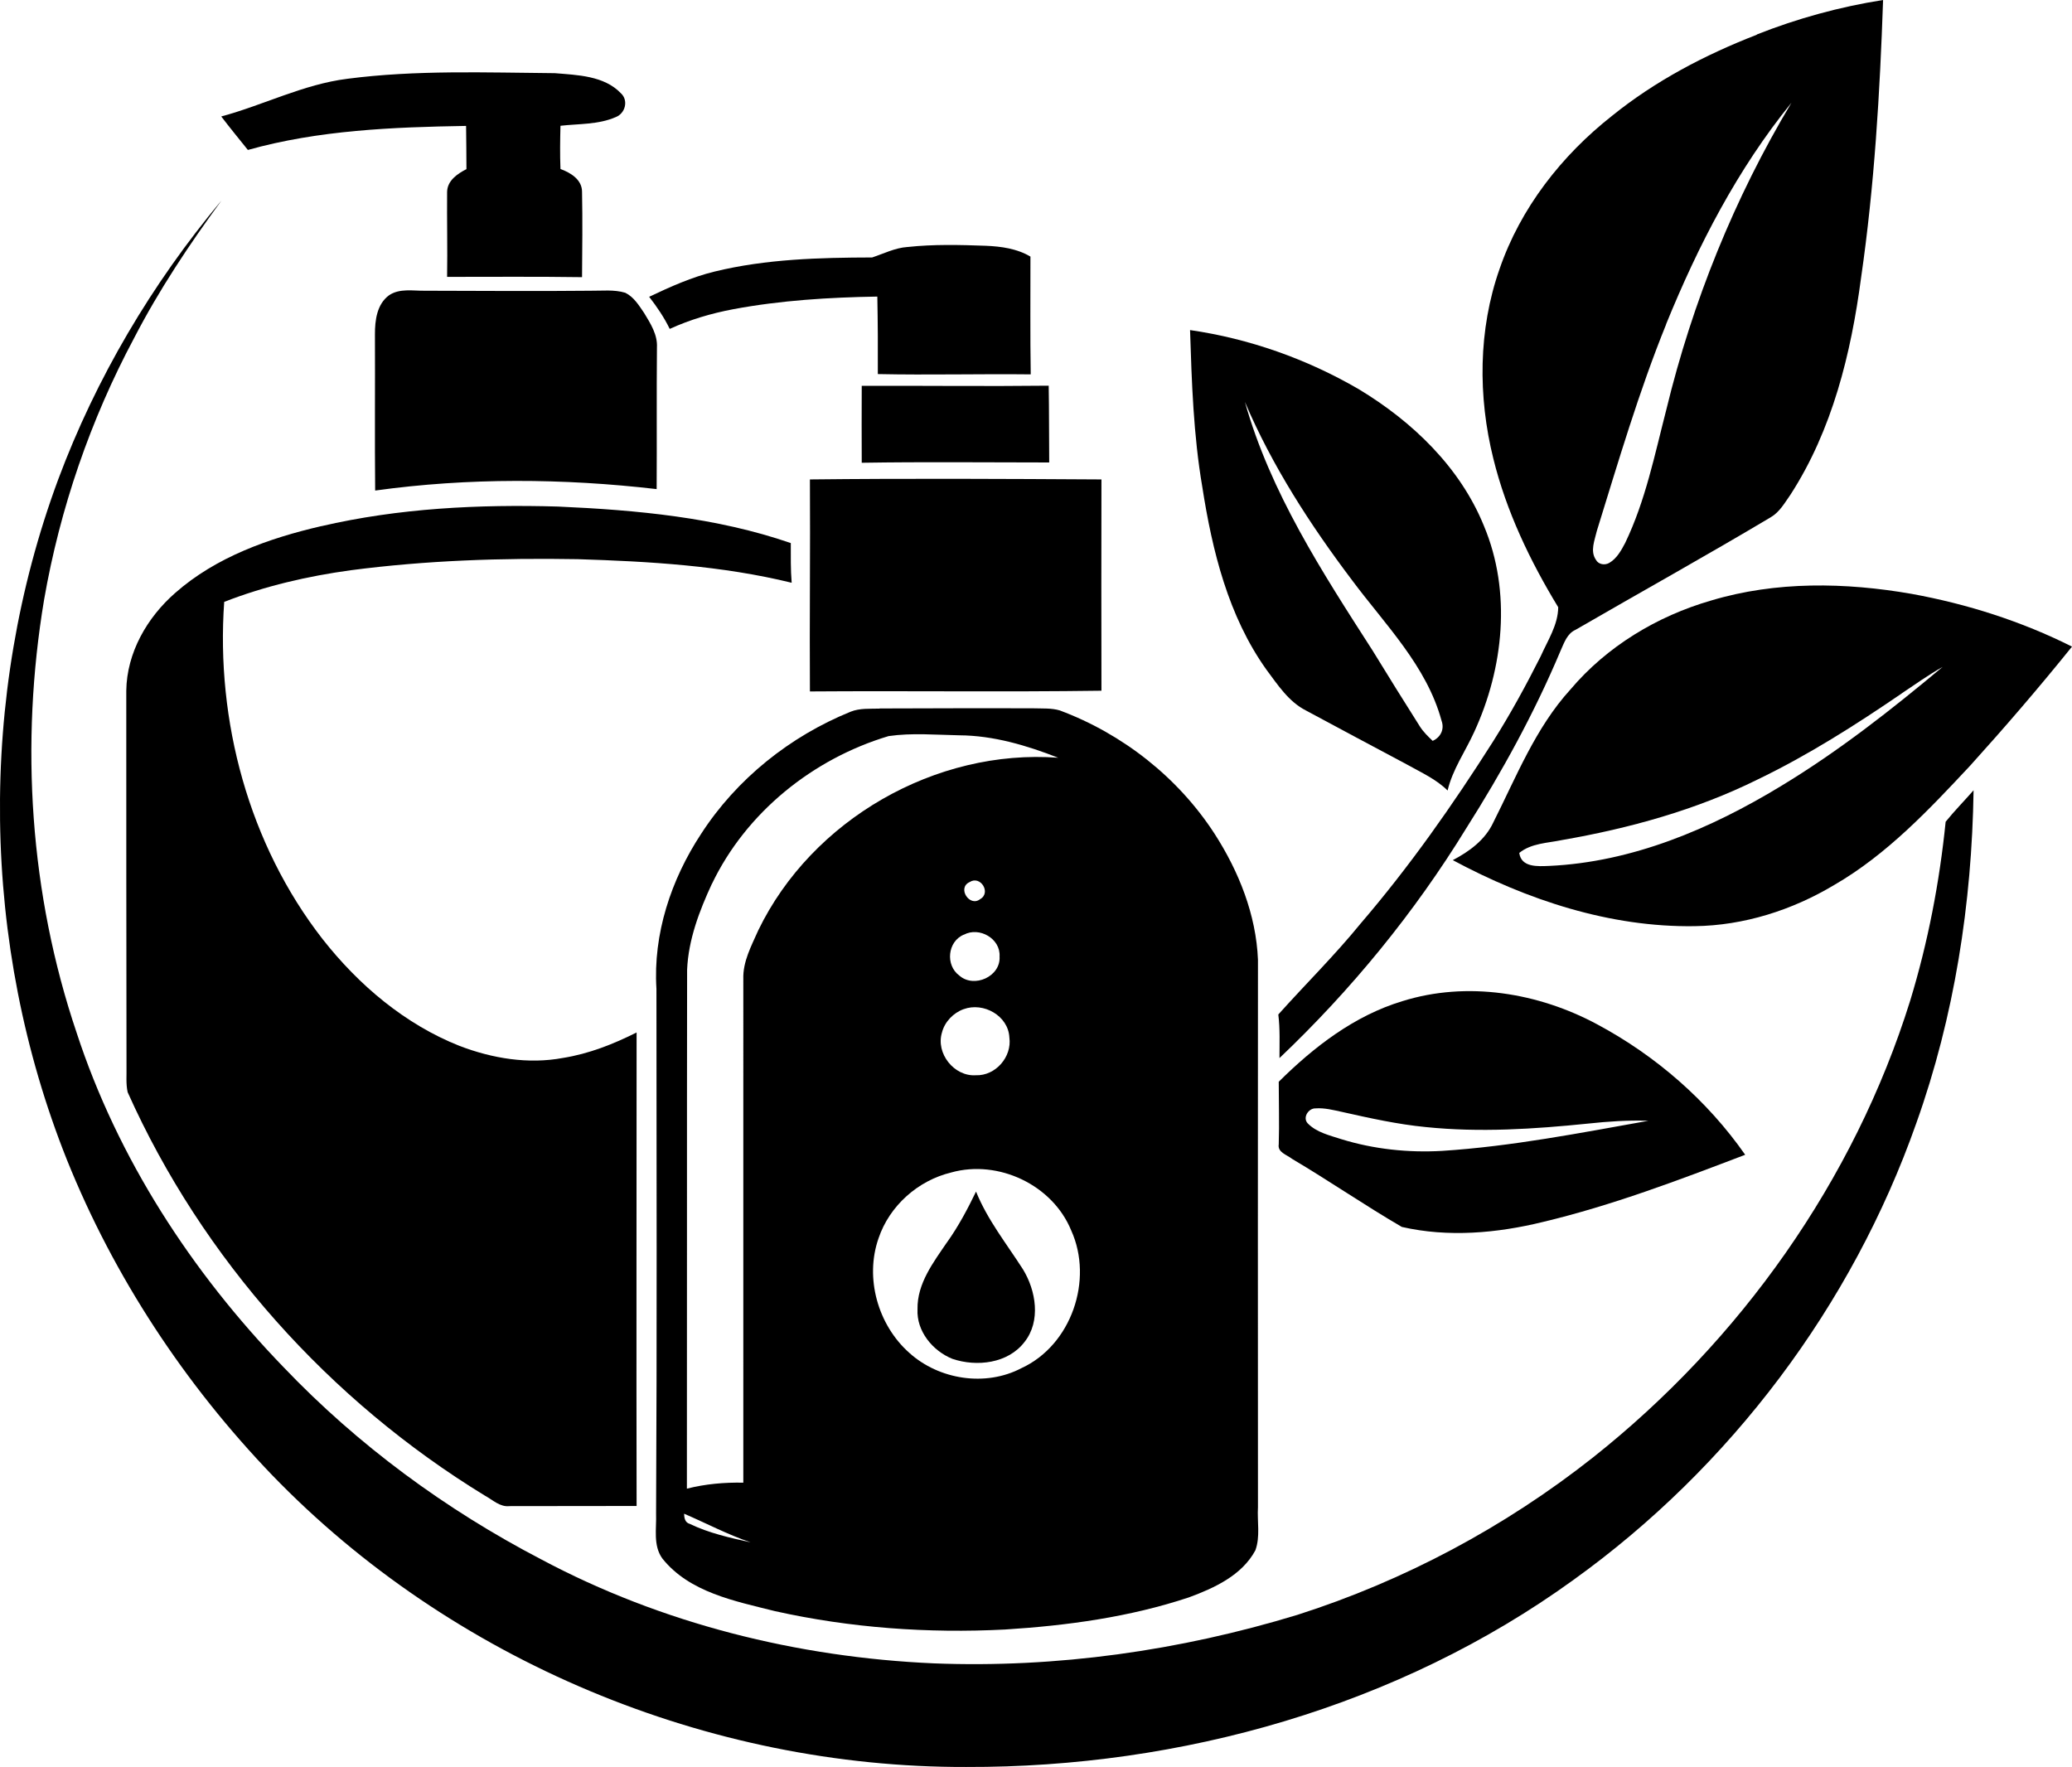 <svg xmlns="http://www.w3.org/2000/svg" id="Layer_2" data-name="Layer 2" width="287.14" height="244.88" viewBox="0 0 287.14 244.88"><g id="Layer_1-2" data-name="Layer 1"><g><path d="m243.46,4.78c5.63-2.23,11.51-3.84,17.5-4.78-.44,12.86-1.2,25.74-3.05,38.49-1.39,10.49-3.98,21.09-9.79,30.07-.79,1.12-1.49,2.39-2.71,3.11-8.95,5.34-18.06,10.39-27.07,15.61-1.18.53-1.58,1.81-2.07,2.89-3.61,8.58-8.1,16.77-13.08,24.62-7.17,11.69-15.94,22.4-25.88,31.84,0-2.02.09-4.04-.16-6.04,3.78-4.22,7.83-8.21,11.41-12.61,6.78-7.9,12.77-16.43,18.34-25.21,2.41-3.82,4.58-7.79,6.61-11.82.97-2.19,2.41-4.35,2.43-6.8-3.9-6.41-7.19-13.28-8.99-20.59-2.14-8.6-2.1-17.87.86-26.28,2.9-8.45,8.61-15.74,15.59-21.23,6-4.85,12.9-8.46,20.07-11.24Zm-12.57,40.18c-3.78,9.33-6.62,19.01-9.6,28.62-.29,1.28-.96,2.78-.13,3.99.34.66,1.23.8,1.85.44,1.05-.61,1.66-1.73,2.21-2.77,2.81-5.84,4.09-12.23,5.7-18.47,3.62-14.93,9.44-29.34,17.34-42.53-7.46,9.17-12.94,19.8-17.38,30.71Z"></path><path d="m48.12,10.92c9.53-1.24,19.18-.86,28.76-.78,3.14.26,6.84.35,9.16,2.78,1.08.98.62,2.78-.69,3.3-2.41,1.06-5.12.92-7.68,1.21-.05,1.99-.08,3.99,0,5.99,1.41.52,3,1.47,2.99,3.18.08,3.93.03,7.87,0,11.81-6.23-.09-12.47-.04-18.7-.04.06-3.92-.03-7.84,0-11.76.02-1.58,1.43-2.53,2.68-3.17-.01-2-.02-3.99-.05-5.99-10.14.17-20.42.58-30.24,3.33-1.24-1.54-2.49-3.07-3.69-4.64,5.88-1.58,11.38-4.46,17.48-5.22Z"></path><path d="m30.64,27.86c-4.42,6.05-8.6,12.31-12.05,18.98-6.05,11.33-10.28,23.62-12.48,36.27-3.34,19.97-1.99,40.77,4.5,59.98,5.7,17.45,15.96,33.22,28.68,46.37,10.3,10.8,22.49,19.76,35.73,26.65,16.7,8.9,35.52,13.57,54.38,14.4,17.02.67,34.11-1.76,50.39-6.72,14.81-4.73,28.74-12.16,40.95-21.8,20.42-16.18,36.21-38.4,43.98-63.33,2.46-8.07,4.06-16.39,4.91-24.78,1.22-1.51,2.59-2.9,3.87-4.36-.23,15.67-2.66,31.36-7.94,46.14-8.9,25.28-25.76,47.67-47.53,63.3-24.24,17.53-54.37,26-84.14,25.91-35.73.1-71.32-14.72-96.17-40.44-12.11-12.6-21.92-27.47-28.45-43.71-11.92-29.85-12.38-64.14-1.2-94.29,5.24-14.03,12.97-27.1,22.57-38.58Z"></path><path d="m125.77,34.23c3.6-.39,7.23-.3,10.84-.17,2.13.09,4.33.39,6.19,1.5.01,5.44-.05,10.88.04,16.32-7.07-.08-14.13.11-21.19-.04.02-3.58,0-7.16-.07-10.74-6.68.11-13.38.52-19.96,1.75-3.03.57-6.01,1.45-8.81,2.73-.77-1.59-1.77-3.06-2.85-4.45,2.93-1.39,5.91-2.73,9.08-3.5,7.13-1.74,14.52-1.93,21.82-1.95,1.61-.53,3.16-1.33,4.88-1.45Z"></path><path d="m53.9,40.93c1.47-1.01,3.34-.61,5-.64,7.64.01,15.29.08,22.93,0,1.6.02,3.26-.19,4.82.28,1.19.58,1.91,1.77,2.63,2.83.88,1.45,1.86,2.99,1.76,4.75-.06,6.54,0,13.09-.04,19.63-12.94-1.5-26.1-1.59-39.01.2-.07-7.21,0-14.43-.03-21.64-.01-1.93.27-4.18,1.94-5.41Z"></path><path d="m164.91,45.74c8.22,1.19,16.2,4.01,23.38,8.19,7.42,4.47,14.06,10.81,17.36,18.96,3.83,9.13,2.73,19.71-1.36,28.56-1.23,2.7-2.99,5.18-3.68,8.1-1.58-1.57-3.65-2.49-5.57-3.57-4.68-2.5-9.37-4.99-14.04-7.51-2.42-1.22-3.93-3.57-5.5-5.67-5.29-7.42-7.51-16.48-8.89-25.36-1.22-7.16-1.46-14.44-1.69-21.7Zm25.31,44.42c2.15,3.52,4.34,7.02,6.54,10.5.48.76,1.13,1.39,1.78,2.01,1.12-.5,1.66-1.62,1.23-2.8-2.07-7.6-7.81-13.3-12.39-19.45-5.8-7.68-11.08-15.84-14.86-24.72,3.53,12.54,10.72,23.6,17.7,34.46Z"></path><path d="m119.42,53.47c8.64-.03,17.27.08,25.91-.02.06,3.55.04,7.09.07,10.64-8.66,0-17.33-.1-25.98.04,0-3.55-.03-7.1,0-10.65Z"></path><path d="m112.25,66.44c13.46-.15,26.93-.08,40.39,0-.03,9.76-.01,19.52,0,29.28-13.47.19-26.93,0-40.4.1-.06-9.79.06-19.58,0-29.37Z"></path><path d="m44.52,72.92c10.74-2.5,21.83-3.04,32.82-2.72,10.88.48,21.89,1.49,32.25,5.06,0,1.84-.03,3.67.12,5.5-9.71-2.38-19.74-2.96-29.69-3.27-10.47-.18-20.98.17-31.38,1.53-5.99.82-11.93,2.19-17.57,4.39-1.17,16.5,3.42,33.62,13.64,46.74,5,6.36,11.41,11.8,18.99,14.8,4.53,1.73,9.51,2.56,14.32,1.66,3.58-.57,6.98-1.91,10.2-3.53,0,21.87-.04,43.75,0,65.62-5.87.02-11.75,0-17.62.02-1.32.15-2.32-.87-3.4-1.45-21.56-13.17-39.18-32.83-49.51-55.91-.26-1.16-.13-2.37-.16-3.55-.04-17.37-.02-34.73-.03-52.1.07-5.26,2.89-10.14,6.78-13.54,5.66-4.99,13-7.58,20.25-9.26Z"></path><path d="m237.13,83.22c9-2.7,18.61-2.52,27.79-.92,7.69,1.4,15.23,3.8,22.22,7.31-4.53,5.63-9.25,11.11-14.09,16.47-5.71,6.11-11.55,12.33-18.86,16.56-5.83,3.49-12.51,5.62-19.33,5.71-11.76.18-23.26-3.64-33.53-9.15,2.29-1.2,4.48-2.8,5.6-5.2,3.2-6.34,5.86-13.14,10.71-18.46,5.05-5.97,12.01-10.16,19.49-12.32Zm26.41,12.88c-6.41,4.38-12.98,8.56-19.98,11.93-8.52,4.22-17.78,6.77-27.12,8.39-2.01.42-4.23.43-5.9,1.78.28,2.04,2.58,1.86,4.13,1.8,11.51-.52,22.39-5.14,32.13-11.06,7.96-4.81,15.29-10.56,22.41-16.52-1.96,1.11-3.8,2.42-5.67,3.67Z"></path><path d="m121.89,98.18c7.14-.02,14.27-.05,21.41-.02,1.19.04,2.41-.05,3.56.29,8.72,3.25,16.42,9.3,21.48,17.13,3.34,5.19,5.74,11.2,5.99,17.43-.03,25.28,0,50.57,0,75.86-.12,1.98.34,4.08-.36,5.98-1.87,3.47-5.69,5.22-9.22,6.52-8.21,2.73-16.86,3.91-25.47,4.45-10.68.55-21.45-.22-31.9-2.55-5.53-1.39-11.84-2.59-15.59-7.29-1.31-1.81-.79-4.16-.87-6.23.13-24.24.06-48.48.05-72.72-.48-7.59,2.03-15.14,6.17-21.44,4.93-7.64,12.34-13.55,20.74-16.96,1.27-.51,2.67-.39,4.01-.43Zm-23.24,24.31c-1.74,3.75-3.25,7.73-3.43,11.89-.04,23.97,0,47.94-.03,71.92,2.55-.65,5.19-.88,7.82-.83-.02-23.26.02-46.53,0-69.79-.08-2.43,1.13-4.62,2.08-6.77,7.42-15.32,24.59-25.17,41.56-23.9-4.37-1.71-8.97-3.08-13.7-3.11-3.27-.06-6.57-.36-9.81.11-10.48,3.14-19.73,10.56-24.48,20.48Zm35.72-.25c-1.77.8,0,3.51,1.45,2.37,1.58-.87.06-3.35-1.45-2.37Zm-.79,7.28c-2.28.94-2.59,4.25-.63,5.68,2.03,1.79,5.75.13,5.57-2.64.16-2.49-2.81-4.17-4.94-3.03Zm-.04,10.33c-1.43.52-2.62,1.75-3,3.23-.89,2.89,1.68,6.13,4.69,5.93,2.74.1,5.03-2.55,4.65-5.24-.15-3.01-3.59-4.93-6.33-3.92Zm-1.7,22.63c-4.61,1.1-8.57,4.61-10.09,9.12-1.93,5.52-.09,12.01,4.25,15.87,4.13,3.74,10.58,4.74,15.55,2.13,6.91-3.18,10.01-12.21,6.9-19.08-2.58-6.31-10.08-9.86-16.62-8.04Zm-37.04,47.29c.02.58.12,1.23.79,1.41,2.65,1.28,5.56,1.93,8.43,2.56-3.18-1.07-6.14-2.65-9.22-3.97Z"></path><path d="m194.35,138.74c8.96-2.81,18.87-1.17,27.04,3.24,8.08,4.33,15.21,10.53,20.46,18.05-9.2,3.51-18.44,7.02-28.03,9.31-6.36,1.56-13.12,2.16-19.55.69-5.16-3-10.1-6.41-15.24-9.45-.7-.56-2.01-.88-1.82-2,.09-2.89,0-5.78,0-8.67,4.87-4.83,10.49-9.17,17.14-11.17Zm-13.13,16.93c1.23,1.27,3.05,1.67,4.67,2.2,4.51,1.39,9.26,1.89,13.96,1.62,9.62-.62,19.1-2.48,28.58-4.17-2.8-.1-5.6.09-8.38.39-7.45.76-14.98,1.25-22.45.48-3.93-.38-7.78-1.24-11.62-2.1-1.21-.26-2.42-.58-3.67-.49-.97-.03-1.82,1.25-1.1,2.06Z"></path><path d="m131.27,172.12c1.56-2.19,2.82-4.57,3.99-6.99,1.58,3.92,4.24,7.24,6.5,10.77,1.81,2.95,2.51,7.18.22,10.07-2.28,2.99-6.62,3.48-10,2.34-2.72-1.1-4.98-3.82-4.83-6.87-.07-3.57,2.21-6.52,4.12-9.33Z"></path></g></g></svg>